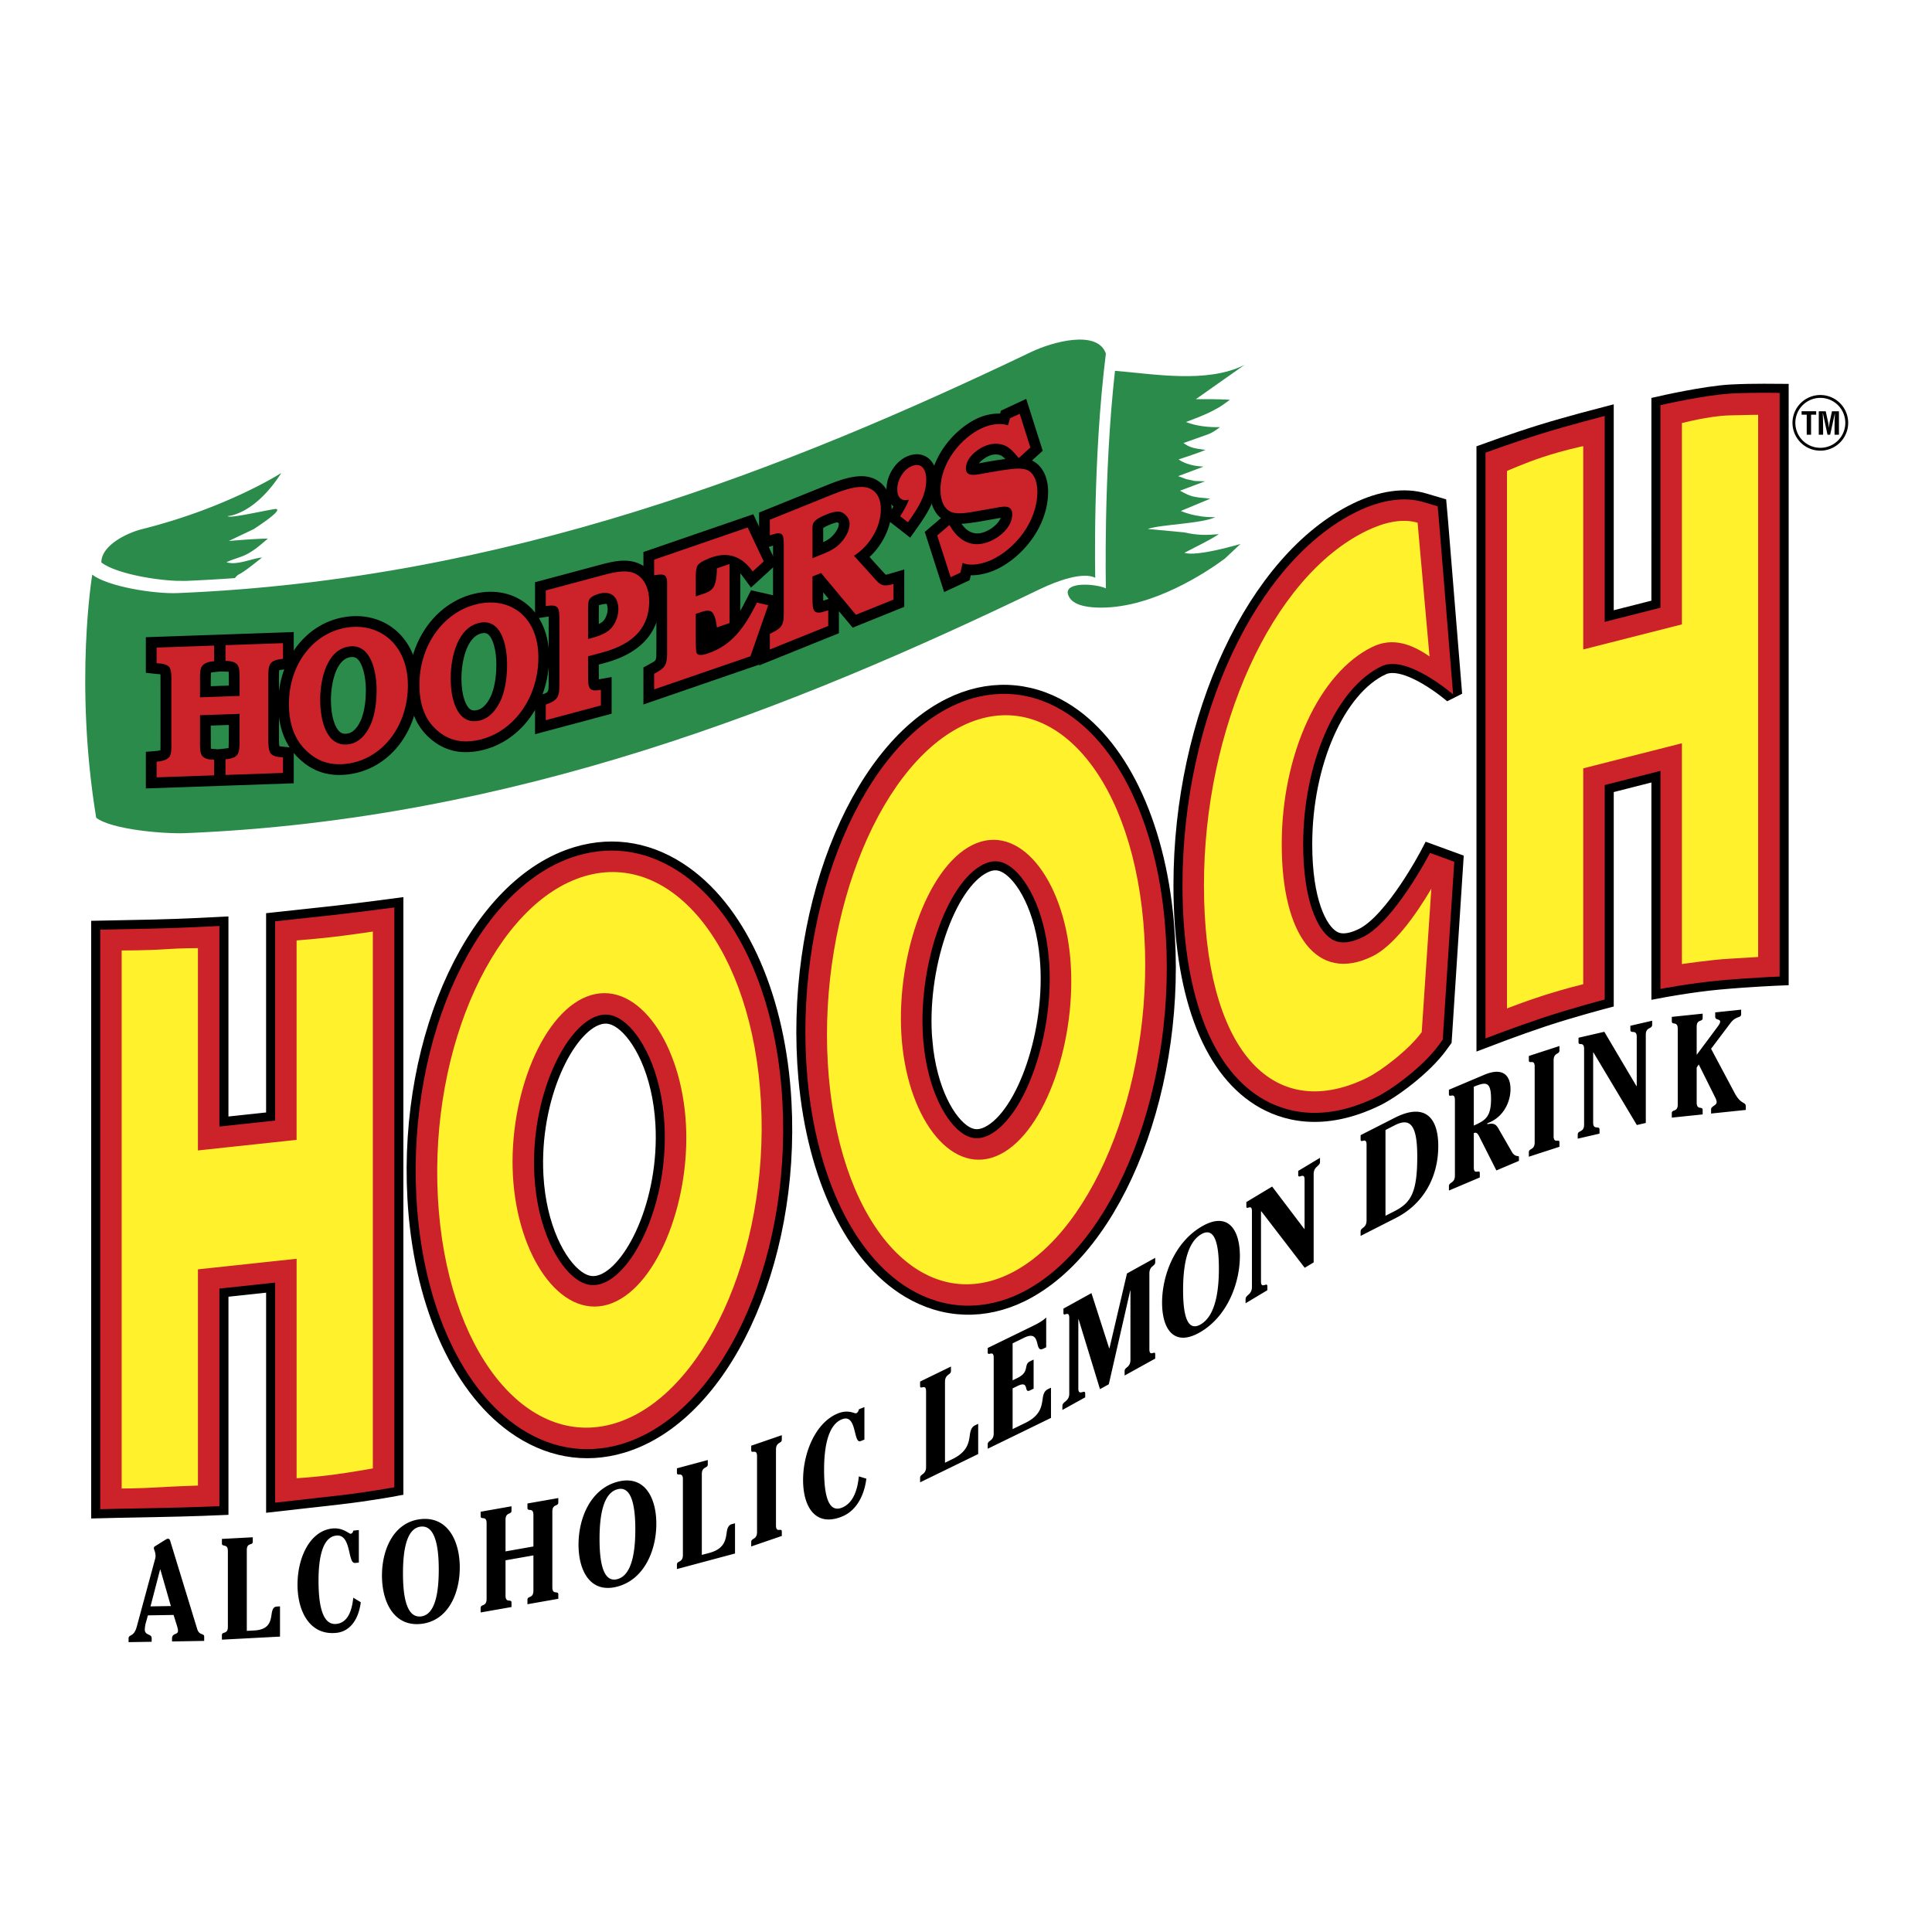 <svg xmlns="http://www.w3.org/2000/svg" width="2500" height="2500" viewBox="0 0 192.756 192.756"><path fill-rule="evenodd" clip-rule="evenodd" fill="#fff" d="M0 0h192.756v192.756H0V0z"/><path d="M33.262 91.29c-2.657.295-5.811.631-5.811.631v19.88l-5.561.596V92.385s-3.742.202-6.635.261L10 92.754v57.82s2.304-.059 5.669-.117 6.222-.184 6.222-.184v-21.709l5.561-.596v21.953l6.224-.703c3.129-.355 5.667-.834 5.667-.834V90.538s-3.425.457-6.081.752zm44.802 18.644c.885 16.207-6.167 31.203-16.054 34.141-3.679 1.094-7.363.42-10.654-1.947-5.588-4.02-9.255-12.475-9.809-22.617-.885-16.207 6.167-31.204 16.055-34.141 3.679-1.093 7.363-.42 10.654 1.947 5.587 4.018 9.254 12.474 9.808 22.617m-24.748 7.351c.287 5.26 2.302 8.969 4.17 10.314.827.594 1.604.756 2.448.504 3.29-.977 6.785-8.156 6.36-15.947-.287-5.258-2.302-8.967-4.17-10.312-.827-.594-1.605-.756-2.449-.504-3.289.976-6.784 8.156-6.359 15.945zm62.893-25.326c1.43 16.066-4.854 32.326-14.305 37.019-3.707 1.84-7.664 1.707-11.145-.373-5.509-3.293-9.324-11.17-10.205-21.072-1.43-16.066 4.854-32.326 14.306-37.018 3.706-1.84 7.663-1.707 11.143.373 5.511 3.292 9.325 11.169 10.206 21.071m-24.085 11.957c.444 4.986 2.371 8.252 4.084 9.275.797.475 1.577.494 2.456.059 3.715-1.846 6.619-10.434 5.977-17.673-.445-4.986-2.371-8.251-4.086-9.275-.797-.476-1.576-.495-2.453-.059-3.718 1.845-6.622 10.433-5.978 17.673zm45.731-37.45c-4.566 2.16-7.836 9.685-7.836 17.767 0 5.667 1.457 8.596 2.822 9.448.297.186 1.207.759 3.135-.189 3.154-1.553 6.697-8.396 6.697-8.396l2.42.884-1.111 17.137-.041.613-.361.498c-1.574 2.172-4.709 4.477-6.273 5.24-5.389 2.627-9.271 1.459-11.582.018-4.996-3.119-7.748-10.637-7.748-21.167 0-16.681 7.32-32.356 17.406-37.273 2.438-1.189 4.742-1.517 6.66-.947l1.395.413.129 1.449 1.41 17.326s-4.606-4.011-7.122-2.821zm34.875-27.205c-2.6.137-7.068 1.161-7.068 1.161V60.63l-5.561 1.414V41.502s-3.666.944-6.322 1.77c-2.746.854-5.57 1.888-5.57 1.888v58.443s3.031-1.164 5.688-2.049c2.834-.943 6.205-1.83 6.205-1.83V78.323l5.561-1.414v21.755s3.041-.574 5.77-.826c3.188-.295 6.121-.41 6.121-.41V39.202c-.001 0-2.579-.058-4.824.059z" fill="none" stroke="#000" stroke-width="1.804" stroke-miterlimit="2.613"/><path d="M14.756 161.164l-.22.795a3.017 3.017 0 0 0-.091.617c0 .617.686.406.686.865v.359l-2.303.037v-.357c0-.461.517-.096.815-1.178l1.824-6.736c.039-.129.052-.23.052-.332 0-.387-.168-.643-.168-.758 0-.1.012-.145.155-.232l.97-.605c.104-.059.168-.117.298-.119.09-.002.167.068.207.211l2.691 8.787c.207.686.699.404.699.764v.43l-3.208.055v-.287c0-.588.595-.34.595-.771 0-.129-.039-.301-.104-.514l-.336-1.072-2.562.041zm2.29-.928l-1.047-3.645h-.026l-.957 3.678 2.03-.033zM22.735 154.756c0-.807-.595-.357-.595-.775v-.443l3.079-.164v.447c0 .414-.595.031-.595.834v8.057l.737-.039c1.333-.068 1.579-.744 1.695-1.354.077-.42.077-1.008.569-1.035l.311-.016v3.016l-5.796.305v-.445c0-.416.595-.031.595-.836v-7.552zM35.801 155.898l-.375.039c-.763.08-.336-2.895-1.875-2.732-1.41.146-1.772 2.322-1.772 4.492 0 2.369.362 4.471 1.785 4.322 1.384-.145 1.604-1.918 1.682-2.617l.75.453c-.233 1.793-1.112 2.916-2.432 3.055-2.665.277-3.881-2.15-3.881-4.809 0-2.67 1.216-5.354 3.467-5.602 1.074-.113 1.669.543 1.837.525.168-.018.232-.197.271-.316l.543-.055v3.245zM45.871 156.387c0 2.67-1.216 5.354-3.881 5.631s-3.881-2.152-3.881-4.822c0-2.672 1.216-5.354 3.881-5.633 2.665-.278 3.881 2.152 3.881 4.824zm-3.881-4.076c-1.423.146-1.785 2.326-1.785 4.666 0 2.342.362 4.443 1.785 4.295 1.423-.148 1.785-2.354 1.785-4.668 0-2.311-.362-4.442-1.785-4.293zM50.437 155.672v3.518c0 .805.595.283.595.699v.445l-3.079.541v-.445c0-.416.595-.104.595-.908v-7.553c0-.805-.595-.283-.595-.699v-.445l3.079-.543v.445c0 .416-.595.105-.595.91v3.145l2.782-.49v-3.145c0-.803-.595-.283-.595-.699v-.445l3.079-.541v.443c0 .418-.595.107-.595.91v7.555c0 .803.595.283.595.699v.443l-3.079.543v-.445c0-.416.595-.105.595-.908v-3.52l-2.782.49zM65.482 152.027c0 2.672-1.216 5.555-3.881 6.266-2.665.715-3.881-1.516-3.881-4.186 0-2.672 1.216-5.553 3.881-6.268 2.666-.712 3.881 1.518 3.881 4.188zm-3.881-3.441c-1.423.381-1.785 2.619-1.785 4.959 0 2.342.362 4.385 1.785 4.004 1.423-.383 1.785-2.646 1.785-4.959s-.362-4.383-1.785-4.004zM68.133 147.582c0-.803-.596-.229-.596-.645v-.443l3.079-.826v.445c0 .416-.595.16-.595.965v8.055l.738-.195c1.332-.357 1.578-1.084 1.694-1.719.078-.438.078-1.027.569-1.158l.311-.082v3.014l-5.796 1.553v-.446c0-.416.596-.16.596-.963v-7.555zM75.53 145.289c0-.805-.582-.188-.582-.604v-.445l3.053-1.051v.445c0 .416-.582.201-.582 1.004v7.555c0 .805.582.188.582.604v.445l-3.053 1.049v-.443c0-.418.582-.201.582-1.006v-7.553zM86.243 143.629l-.375.15c-.764.309-.337-2.795-1.876-2.172-1.41.568-1.772 2.854-1.772 5.021 0 2.371.362 4.363 1.786 3.791 1.383-.559 1.604-2.4 1.681-3.121l.75.229c-.233 1.861-1.113 3.25-2.432 3.781-2.665 1.076-3.881-.99-3.881-3.648 0-2.67 1.216-5.717 3.467-6.639 1.074-.434 1.669.045 1.837-.021.168-.07.233-.268.272-.398l.543-.219v3.246zM92.394 138.799c0-.803-.596-.096-.596-.514v-.445l3.079-1.5v.445c0 .416-.595.291-.595 1.094v8.057l.737-.359c1.333-.648 1.579-1.43 1.695-2.09.078-.455.078-1.043.569-1.283l.311-.15v3.016l-5.795 2.824v-.445c0-.416.596-.289.596-1.094v-7.556h-.001zM99.141 135.447c0-.803-.596-.098-.596-.514v-.445l4.398-2.143c.531-.26 1.062-.531 1.436-.9v2.973l-.311.15c-.93.453-.102-1.973-1.889-1.105l-1.15.562v3.691l.492-.24c1.24-.605.568-1.326 1.24-1.654l.363-.176v2.9l-.363.176c-.672.328 0-1.047-1.24-.443l-.492.24v4.064l1.254-.611c1.334-.648 1.58-1.43 1.695-2.09.078-.455.078-1.043.568-1.283l.311-.15v3.016l-6.312 3.076v-.445c0-.416.596-.289.596-1.094v-7.555zM115.256 125.494v.445c0 .416-.582.322-.582 1.127v7.553c0 .805.582.066.582.482v.445l-3.053 1.689v-.445c0-.416.582-.322.582-1.127v-6.906l-.025.014-2.135 9.338-.879.486-2.135-6.975-.025.014v6.908c0 .805.686.008.686.482v.389l-2.277 1.258v-.387c0-.475.686-.438.686-1.242v-7.553c0-.805-.582-.066-.582-.482v-.445l2.795-1.547 1.771 5.512.027-.014 1.746-7.459 2.818-1.56zM123.703 125.307c0 2.672-1.215 5.957-3.881 7.557-2.664 1.602-3.881-.227-3.881-2.896 0-2.672 1.217-5.957 3.881-7.557 2.666-1.602 3.881.224 3.881 2.896zm-3.881-2.151c-1.422.854-1.785 3.213-1.785 5.553 0 2.342.363 4.262 1.785 3.408 1.424-.854 1.787-3.24 1.787-5.553 0-2.31-.363-4.261-1.787-3.408zM130.133 122.619l.025-.016v-4.912c0-.805-.635-.006-.635-.467v-.402l2.174-1.305v.402c0 .461-.633.424-.633 1.229v8.803l-.893.535-4.334-5.641-.027.016v6.994c0 .805.635.008.635.467v.402l-2.174 1.305v-.402c0-.459.635-.424.635-1.229v-7.553c0-.805-.557-.055-.557-.471v-.445l2.574-1.545 3.21 4.235zM136.342 114.201c0-.805-.594-.086-.594-.502v-.445l3.402-1.73c3.014-1.533 4.346-.027 4.346 2.816 0 3.158-1.525 5.801-4.217 7.17l-3.531 1.797v-.445c0-.416.594-.303.594-1.107v-7.554zm1.888 7.096l.895-.455c1.629-.828 2.275-1.846 2.275-5.438 0-3.016-.621-3.963-2.225-3.146l-.945.48v8.559zM145.154 109.723c0-.805-.596-.135-.596-.551v-.447l3.506-1.484c2.029-.859 2.639.219 2.639 1.426 0 1.234-.66 2.705-2.109 3.32l-.207.086v.088c.777-.158.92.084 1.217.619l1.217 2.113c.348.627.723.34.723.539v.389l-2.25.953-1.746-3.453c-.156-.295-.285-.354-.506-.275v3.432c0 .805.596.137.596.553v.445l-3.078 1.305v-.447c0-.416.596-.252.596-1.055v-7.556h-.002zm1.887 2.576c1.139-.512 1.721-.844 1.721-2.668s-.582-1.664-1.721-1.209v3.877zM153.115 106.414c0-.805-.582-.199-.582-.615v-.445l3.053-.992v.445c0 .416-.582.189-.582.994v7.553c0 .805.582.199.582.615v.445l-3.053.992v-.445c0-.416.582-.189.582-.994v-7.553zM163.27 108.361l.027-.006v-4.912c0-.805-.635-.242-.635-.701v-.402l2.174-.502v.402c0 .461-.635.191-.635.994v8.803l-.893.207-4.333-7.244-.025.006V112c0 .805.635.242.635.701v.402l-2.174.502v-.402c0-.461.635-.189.635-.994v-7.553c0-.805-.557-.26-.557-.676v-.445l2.574-.594 3.207 5.42zM169.277 105.244l2.096-2.816c.182-.248.246-.371.246-.5 0-.287-.492-.135-.492-.48v-.445l2.588-.27v.432c0 .459-.492.137-1.074.916l-1.926 2.555 2.354 4.422c.646 1.211 1.111.818 1.111 1.35v.33l-3.465.361v-.43c0-.303.555-.375.555-.705 0-.188-.115-.418-.221-.623l-1.564-3.141-.207.309v3.49c0 .805.596.326.596.742v.445l-3.078.32v-.445c0-.416.594-.062.594-.865v-7.555c0-.803-.594-.324-.594-.742v-.445l3.078-.32v.445c0 .416-.596.062-.596.865v2.8h-.001z" fill-rule="evenodd" clip-rule="evenodd"/><path d="M33.262 91.29c-2.657.295-5.811.631-5.811.631v19.88l-5.561.596V92.385s-3.742.202-6.635.261L10 92.754v57.82s2.304-.059 5.669-.117 6.222-.184 6.222-.184v-21.709l5.561-.596v21.953l6.224-.703c3.129-.355 5.667-.834 5.667-.834V90.538s-3.425.457-6.081.752zM78.063 109.934c.885 16.207-6.167 31.203-16.054 34.141-3.679 1.094-7.363.42-10.654-1.947-5.588-4.02-9.255-12.475-9.809-22.617-.885-16.207 6.167-31.204 16.055-34.141 3.679-1.093 7.363-.419 10.654 1.947 5.588 4.018 9.255 12.474 9.808 22.617zm-24.747 7.351c.287 5.26 2.302 8.969 4.17 10.314.827.594 1.604.756 2.448.504 3.29-.977 6.785-8.156 6.36-15.947-.287-5.258-2.302-8.967-4.171-10.312-.827-.594-1.604-.756-2.448-.504-3.289.976-6.784 8.156-6.359 15.945zM116.209 91.959c1.43 16.066-4.854 32.326-14.305 37.019-3.707 1.84-7.664 1.707-11.145-.373-5.509-3.293-9.324-11.17-10.205-21.072-1.43-16.066 4.854-32.326 14.306-37.018 3.706-1.84 7.663-1.707 11.143.373 5.511 3.292 9.325 11.169 10.206 21.071zm-24.085 11.957c.444 4.986 2.371 8.252 4.084 9.275.797.475 1.577.494 2.456.059 3.715-1.846 6.619-10.434 5.977-17.673-.445-4.986-2.371-8.251-4.086-9.275-.797-.476-1.576-.494-2.453-.059-3.718 1.845-6.622 10.433-5.978 17.673zM137.855 66.466c-4.566 2.16-7.836 9.685-7.836 17.767 0 5.667 1.457 8.596 2.822 9.448.297.186 1.207.759 3.135-.189 3.154-1.553 6.697-8.396 6.697-8.396l2.42.884-1.111 17.137-.041.613-.361.498c-1.574 2.172-4.709 4.477-6.273 5.24-5.389 2.627-9.271 1.459-11.582.018-4.996-3.119-7.748-10.637-7.748-21.167 0-16.681 7.32-32.356 17.406-37.273 2.438-1.189 4.742-1.517 6.66-.947l1.395.413.129 1.449 1.41 17.326s-4.606-4.011-7.122-2.821zM172.73 39.261c-2.6.137-7.068 1.161-7.068 1.161V60.63l-5.561 1.414V41.502s-3.666.944-6.322 1.77c-2.746.854-5.57 1.888-5.57 1.888v58.443s3.031-1.164 5.688-2.049c2.834-.943 6.205-1.83 6.205-1.83V78.323l5.561-1.414v21.755s3.041-.574 5.77-.826c3.188-.295 6.121-.408 6.121-.408V39.202c-.001 0-2.579-.058-4.824.059z" fill-rule="evenodd" clip-rule="evenodd" fill="#cc2229"/><path d="M15.787 148.393c1.664-.102 3.961-.178 3.961-.178v-21.572l9.844-1.055v21.898s1.663-.098 3.492-.334c1.888-.242 4.115-.648 4.115-.648V92.941s-1.646.25-3.407.472c-1.889.239-4.201.413-4.201.413v19.898l-9.844 1.055V94.593s-1.738.001-3.371.118c-1.653.118-4.236.118-4.236.118v53.681c.001 0 1.699 0 3.647-.117zM58.962 99.285c4.756-1.412 9.038 4.889 9.474 12.871.436 7.984-3.032 16.59-7.788 18.002-4.756 1.412-9.039-4.889-9.474-12.873s3.033-16.588 7.788-18zm-.648-11.862c-8.807 2.617-15.457 16.878-14.625 32.087.83 15.207 8.801 25.127 17.607 22.51 8.807-2.615 15.456-16.879 14.625-32.086-.83-15.208-8.799-25.127-17.607-22.511zM97.008 84.31c4.629-2.298 9.062 3.281 9.773 11.267.711 7.984-2.396 17.308-7.025 19.607-4.628 2.297-9.063-3.283-9.773-11.268-.711-7.984 2.397-17.308 7.025-19.606zm-1.055-11.862c-8.571 4.255-14.609 19.877-13.256 35.085 1.353 15.209 9.543 23.768 18.114 19.512 8.572-4.254 14.609-19.877 13.258-35.085-1.354-15.209-9.546-23.767-18.116-19.512zM141.434 52.151c-1.553-.461-3.377-.027-5.113.819-9.492 4.628-16.203 19.762-16.203 35.35 0 16.198 6.711 23.875 16.25 19.225 1.414-.689 4.199-2.809 5.477-4.572l.959-14.306c-1.643 2.779-3.787 5.725-5.887 6.749-5.523 2.692-9.039-2.133-9.039-11.183 0-8.973 3.742-17.108 9.039-19.69 2.1-1.023 4.016-.209 5.705.945l-1.188-13.337zM154.193 99.254c1.939-.613 3.766-1.061 3.766-1.061V76.658l9.846-2.502v22.029s2.98-.438 4.689-.53c1.389-.075 2.916-.177 2.916-.177V41.385s-1.205.008-2.916.059c-2.006.059-4.689.767-4.689.767v20.083l-9.846 2.503V44.511s-1.996.413-4.121 1.121c-1.693.563-3.486 1.356-3.486 1.356v53.623s1.996-.775 3.841-1.357z" fill-rule="evenodd" clip-rule="evenodd" fill="#fff22d"/><path fill-rule="evenodd" clip-rule="evenodd" d="M179.744 41.031h1.457v.344h-.51v1.995h-.435v-1.995h-.512v-.344zM181.895 43.37h-.436v-2.338h.695l.234 1.085c.037.177.062.358.08.539h.008c.021-.23.037-.387.068-.539l.232-1.085h.695v2.338h-.438v-.735c0-.465.008-.93.037-1.395h-.006l-.469 2.13h-.266l-.457-2.13h-.018c.029.465.037.93.037 1.395v.735h.004z"/><path d="M178.979 42.187a2.636 2.636 0 0 1 2.637-2.634 2.634 2.634 0 0 1 0 5.268 2.636 2.636 0 0 1-2.637-2.634z" fill="none" stroke="#000" stroke-width=".285" stroke-miterlimit="2.613"/><path d="M18.61 57.953a164.83 164.83 0 0 0 4.828-.276c.133-.174.279-.323.458-.404.521-.239 2.243-1.651 2.243-1.651-1.056.104-2.516.814-3.543.472.918-.43 1.64-.5 2.48-1.062.518-.309 1.096-.826 1.653-1.298-1.294.02-2.78.151-3.896.236l2.48-1.18c3.368-2.199 2.125-2.006 2.125-2.006-1.337.21-4.602.973-4.723.708 0 0 2.656-.098 5.35-4.304 0 0-5.39 3.479-13.891 5.603-1.489.372-4.063 1.612-4.063 3.323 1.359 1.055 5.143 1.758 7.614 1.839.088-.006.695.007.885 0z" fill-rule="evenodd" clip-rule="evenodd" fill="#2b8b4b"/><path d="M110.334 35.281c-.826-2.418-5.316-1.187-7.484-.15-24.413 11.678-52.342 22.706-85.145 24.041-2.335.095-6.966-.649-8.501-1.84 0 0-1.811 10.806.394 24.256 1.534 1.18 6.752 1.624 8.934 1.534 32.797-1.347 60.731-12.551 85.178-24.323 1.875-.903 4.324-1.75 5.564-1.16-.001-.001-.278-11.66 1.06-22.358z" fill-rule="evenodd" clip-rule="evenodd" fill="#2b8b4b"/><path d="M118.172 55.149c1.371-.718 2.316-1.143 3.436-1.856-1.23.108-2.141.123-3.445-.176l-3.648-.341c1.295-.462 5.402-.521 6.725-1.179-2.02.048-3.428-.62-3.428-.62l2.941-1.225c-1.805-.166-1.926-.191-3.02-.797.637-.25 1.844-.681 2.49-.933l-1.035-.035-.842-.185-.803-.297 2.523-.946c-.014-.039-1.416.023-2.479-.723.744-.253 1.984-.644 2.686-.951-1.414-.178-1.619-.291-2.203-.684.758-.276 1.582-.547 2.5-.887.537-.201 1.146-.698 1.146-.698-1.061.027-2.389-.097-3.387-.513.945-.362 2.035-.756 2.914-1.256.539-.27.877-.532 1.467-.961-1.291-.074-2.281-.063-3.4-.06l4.857-3.423c-3.705 1.88-9.041.907-12.924.594-1.164 10.369-.908 21.704-.908 21.704-.877-.417-3.814-.7-3.814.421.105.746.828 1.501 3.336 1.501 5.197 0 10.469-3.506 12.342-4.888l1.562-1.464c.001-.001-4.394 1.313-5.589.878z" fill-rule="evenodd" clip-rule="evenodd" fill="#2b8b4b"/><path d="M88.382 57.343c-.065-.032-1.626-1.771-1.626-1.771 1.347-1.262 2.2-3.072 2.2-4.765 0-1.934-1.177-3.258-2.931-3.297-1.164-.017-2.428.453-3.522.894l-6.767 2.731v3.728l1.385-.424.006-.001v6.439c0 1.019 0 1.019-.708 1.359l-.683.376v3.777l7.964-3.214v-2.198l1.372 1.644 5.146-2.077v-3.726c-.001 0-1.785.532-1.836.525zm-5.546-5.017c.442-.178.654-.208.734-.212.07.049.123.117.123.143 0 .368-.289.882-.732 1.307-.234.221-.52.383-.83.527v-1.119c0-.041-.002-.248-.001-.288.086-.063.278-.184.706-.358zm-.701 7.602c-.002-.07-.004-.831-.004-.831l.548.657-.544.174zM102.961 45.944l1.07-.971-1.645-5.178-2.521 1.175-.066.238-.014.05a5.205 5.205 0 0 0-2.287.492c-2.299 1.07-4.742 3.921-4.742 7.092 0 1.266.403 2.26 1.125 2.851l-1.616 1.378 1.933 5.999 2.544-1.185.113-.491c1.14.029 2.203-.417 2.535-.571 2.574-1.199 5.18-4.254 5.18-7.771 0-1.489-.609-2.638-1.609-3.108zm-4.363-.425c.424-.197.826-.231 1.213-.097.141.045.322.203.49.373l-.633.088c-1.092.164-1.982.344-2.004.348.238-.3.625-.567.934-.712zm-.129 7.451c-.396.185-1.541.713-2.545-.711.532-.015 1.694-.203 1.694-.203s2.164-.382 2.223-.391c-.204.528-.8 1.039-1.372 1.305z" fill-rule="evenodd" clip-rule="evenodd"/><path d="M92.483 45.616c-.328-.213-1.025-.505-2.01-.067-1.155.514-2.026 1.911-2.026 3.25 0 .762.236 1.34.691 1.731-.078.132-.756 1.217-.756 1.217l2.433 1.896.743-1.057c1.015-1.436 1.926-2.877 1.926-4.714 0-1.037-.355-1.838-1.001-2.256zM14.551 63.575v3.549s1.098.124 1.178.128c.118.002.21.015.281.029.009.106.009 7.462-.001 7.562a2.016 2.016 0 0 1-.473.087l-.985.079v3.655l7.427-.259 7.329-.256V74.62l-.465-.062s-.904-.093-.965-.104a4.591 4.591 0 0 1-.042-.708v-6.103c0-.325.002-.648.028-.783.107-.028.325-.051.482-.068l.961-.099v-3.632l-14.755.514zm7.39 3.421s.777.015.872.025c.018.15.019 1.379.019 1.379l-1.804.063c0-.282.009-1.266.023-1.358.074-.025.89-.109.89-.109zm-.208 7.764c-.124-.015-.648-.054-.691-.062-.01-.105-.015-2.307-.015-2.307l1.804-.063s-.002 2.167-.028 2.306c-.102.024-1.07.126-1.07.126zM59.744 66.302l.581-.155c4.559-1.222 5.516-4.022 5.516-6.157 0-1.905-.908-3.388-2.368-3.868-1.226-.405-2.533-.056-3.687.253l-6.405 1.715v3.628s1.314-.202 1.354-.207c.004.175.005.365.005.477v6.083c0 .99 0 .99-.646 1.218l-.713.252v3.71l7.64-2.045V67.55l-1.258.223-.015.002c-.004-.172-.004-1.473-.004-1.473zm.756-6.053c.05.038.125.215.125.544 0 .396-.182.884-.43 1.16-.076.083-.22.19-.452.307-.002-.721.009-1.807.012-1.878.074-.038.707-.163.745-.133z" fill-rule="evenodd" clip-rule="evenodd"/><path d="M74.931 58.891s-.834 1.653-1.075 2.062v-3.759c.126.132 1.073 1.427 1.073 1.427l2.574-2.354-.338-.713-2.011-4.251-10.96 3.771v3.553l1.295-.181v.078l-.002 6.394c0 .96 0 .96-.465 1.219l-.275.152-.553.304v3.691l11.517-3.963 1.95-5.588.395-1.131-3.125-.711zM29.836 75.687c-1.382-1.303-2.083-3.13-2.083-5.431 0-4.569 2.912-8.243 6.924-8.735 1.85-.227 3.586.282 4.889 1.434 1.417 1.254 2.199 3.174 2.199 5.408 0 4.657-2.959 8.4-7.038 8.901-1.931.236-3.532-.28-4.891-1.577zm6.208-3.925c.378-.954.458-2.105.458-2.903 0-1.418-.343-2.674-.852-3.125-.176-.156-.375-.211-.647-.178-1.571.193-1.987 2.87-1.987 4.259 0 1.787.448 2.819.868 3.189.195.173.42.233.729.195.722-.087 1.179-.834 1.431-1.437z" fill-rule="evenodd" clip-rule="evenodd"/><path d="M42.886 73.657c-1.403-1.223-2.114-3.017-2.114-5.333 0-4.532 2.881-8.381 6.851-9.151 1.873-.364 3.633.036 4.957 1.126 1.422 1.172 2.205 3.047 2.205 5.282 0 4.62-2.929 8.542-6.963 9.326-1.944.377-3.559-.033-4.936-1.25zm6.173-4.406c.382-.99.462-2.151.462-2.951 0-1.396-.327-2.604-.814-3.005-.114-.094-.275-.181-.611-.115-1.629.317-2.06 3.069-2.06 4.48 0 1.762.446 2.754.829 3.07.12.098.307.202.694.127.761-.148 1.238-.96 1.5-1.606z" fill-rule="evenodd" clip-rule="evenodd"/><path d="M85.201 55.446c1.488-.924 2.684-2.795 2.684-4.639 0-1.426-.76-2.202-1.876-2.228-.954-.014-2.102.411-3.105.816l-6.097 2.461v1.56l.194-.06c1.213-.414 1.197.03 1.197 1.304v6.216c0 1.351-.016 1.699-1.261 2.297l-.13.071v1.559l5.823-2.35v-1.559l-.227.072c-1.229.401-1.342.029-1.342-1.264v-2.186l.857-.346 3.477 4.167 3.751-1.514v-1.56c-1.148.349-1.391.029-2.021-.686l-1.924-2.131zm-4.14.245v-2.719c0-.228-.033-.614.129-.851.227-.338.809-.611 1.246-.787.518-.209 1.148-.406 1.585-.203.355.179.744.593.744 1.125 0 .76-.486 1.527-1.068 2.085-.599.565-1.358.834-2.005 1.095l-.631.255zM100.57 42.431c-.742-.243-1.73-.125-2.619.289-2.086.972-4.124 3.461-4.124 6.122 0 1.084.355 1.963 1.115 2.256.663.242 1.698.045 2.491-.095l1.828-.32c.662-.119 1.729-.426 1.729.62 0 1.254-1.18 2.223-2.068 2.637-1.941.904-3.348-.037-4.189-1.565l-1.229 1.048 1.342 4.165.97-.452.227-.979c.744.357 1.957.134 2.895-.303 2.346-1.093 4.561-3.816 4.561-6.801 0-1.065-.387-1.986-1.164-2.214-.711-.201-1.699-.007-2.506.104l-1.684.29c-.564.092-1.779.449-1.779-.483 0-1.045 1.052-1.859 1.779-2.197.713-.332 1.408-.352 1.99-.148.533.17.986.682 1.357 1.116l.146.18 1.164-1.056-1.068-3.362-.969.452-.195.696zM19.957 69.571v-1.673c0-.437-.049-1.177.243-1.491.242-.294.727-.406 1.164-.44v-1.558l-5.74.2v1.559l.129.015c.34.007.954.081 1.165.416.21.315.178 1.001.178 1.381v6.103c0 .418.048 1.158-.227 1.471-.258.294-.825.41-1.245.443v1.559l5.74-.2v-1.559l-.129-.015c-.356.013-.89-.083-1.1-.417-.21-.316-.178-1.001-.178-1.4V71.36l3.946-.138v2.605c0 1.349-.048 1.789-1.407 1.931v1.559l5.74-.2v-1.559l-.113-.015c-.339.011-.938-.082-1.147-.417-.194-.316-.21-1-.21-1.38v-6.103c0-1.369.081-1.771 1.471-1.915v-1.559l-5.74.2v1.559c1.375.066 1.407.502 1.407 1.833v1.673l-3.947.137zM58.672 65.48l1.375-.368c2.249-.602 4.723-1.854 4.723-5.123 0-1.369-.583-2.506-1.633-2.852-.922-.305-2.07.002-3.073.271l-5.612 1.502v1.559c1.342-.207 1.358.15 1.358 1.518v6.083c0 1.369-.032 1.758-1.358 2.227v1.559l5.498-1.472v-1.559c-1.261.224-1.277-.19-1.277-1.521V65.48h-.001zm0-1.729v-3.042c.016-.29-.016-.719.178-.979.226-.27.679-.429.954-.503 1.083-.29 1.892.235 1.892 1.566 0 .627-.259 1.38-.712 1.882-.485.529-1.31.807-1.892.963l-.42.113zM72.785 56.272l-1.261.434c0 .494-.049 1.29-.275 1.768-.291.575-.922.716-1.359.866l-.469.162v-1.368c0-.399-.048-1.295.162-1.691.21-.396 1.132-.731 1.439-.838 1.811-.622 3.104.054 4.075 1.412l1.1-1.006-1.601-3.384-9.332 3.21v1.559l.372-.052c1.035-.146.922.424.922 1.47v6.103c0 1.179-.032 1.608-1.019 2.156l-.275.151v1.559l9.606-3.305 1.778-5.098-1.132-.257c-1.261 2.563-2.555 4.263-4.835 5.048-.34.117-1.051.362-1.197-.063-.08-.276-.064-1.537-.064-1.86V61.25l.259-.089c.469-.162 1.132-.427 1.423-.015.259.368.372.937.42 1.453l1.261-.434v-5.893h.002zM34.598 76.201c3.477-.427 6.097-3.675 6.097-7.838 0-3.954-2.685-6.172-5.887-5.78-3.413.418-5.983 3.567-5.983 7.673 0 1.92.534 3.508 1.747 4.652 1.163 1.112 2.473 1.484 4.026 1.293zm.146-1.938c-2.167.266-2.798-2.356-2.798-4.447 0-2.187.728-5.051 2.927-5.32 2.086-.256 2.701 2.368 2.701 4.364 0 1.065-.129 2.278-.534 3.297-.469 1.122-1.229 1.975-2.296 2.106zM47.617 73.856c3.477-.676 6.097-4.112 6.097-8.275 0-3.954-2.685-5.98-5.887-5.358-3.412.663-5.983 3.995-5.983 8.102 0 1.919.533 3.47 1.747 4.527 1.163 1.027 2.473 1.305 4.026 1.004zm.145-1.948c-2.167.42-2.798-2.157-2.798-4.248 0-2.186.728-5.104 2.927-5.53 2.086-.405 2.701 2.174 2.701 4.17 0 1.065-.13 2.288-.534 3.335-.469 1.157-1.228 2.065-2.296 2.273zM90.585 52.107l.097-.138c.922-1.303 1.731-2.557 1.731-4.097 0-1.083-.501-1.792-1.504-1.346-.776.345-1.391 1.36-1.391 2.272 0 .875.437 1.232 1.164 1.06-.21.569-.533 1.112-.873 1.644l.776.605z" fill-rule="evenodd" clip-rule="evenodd" fill="#cc2229"/></svg>